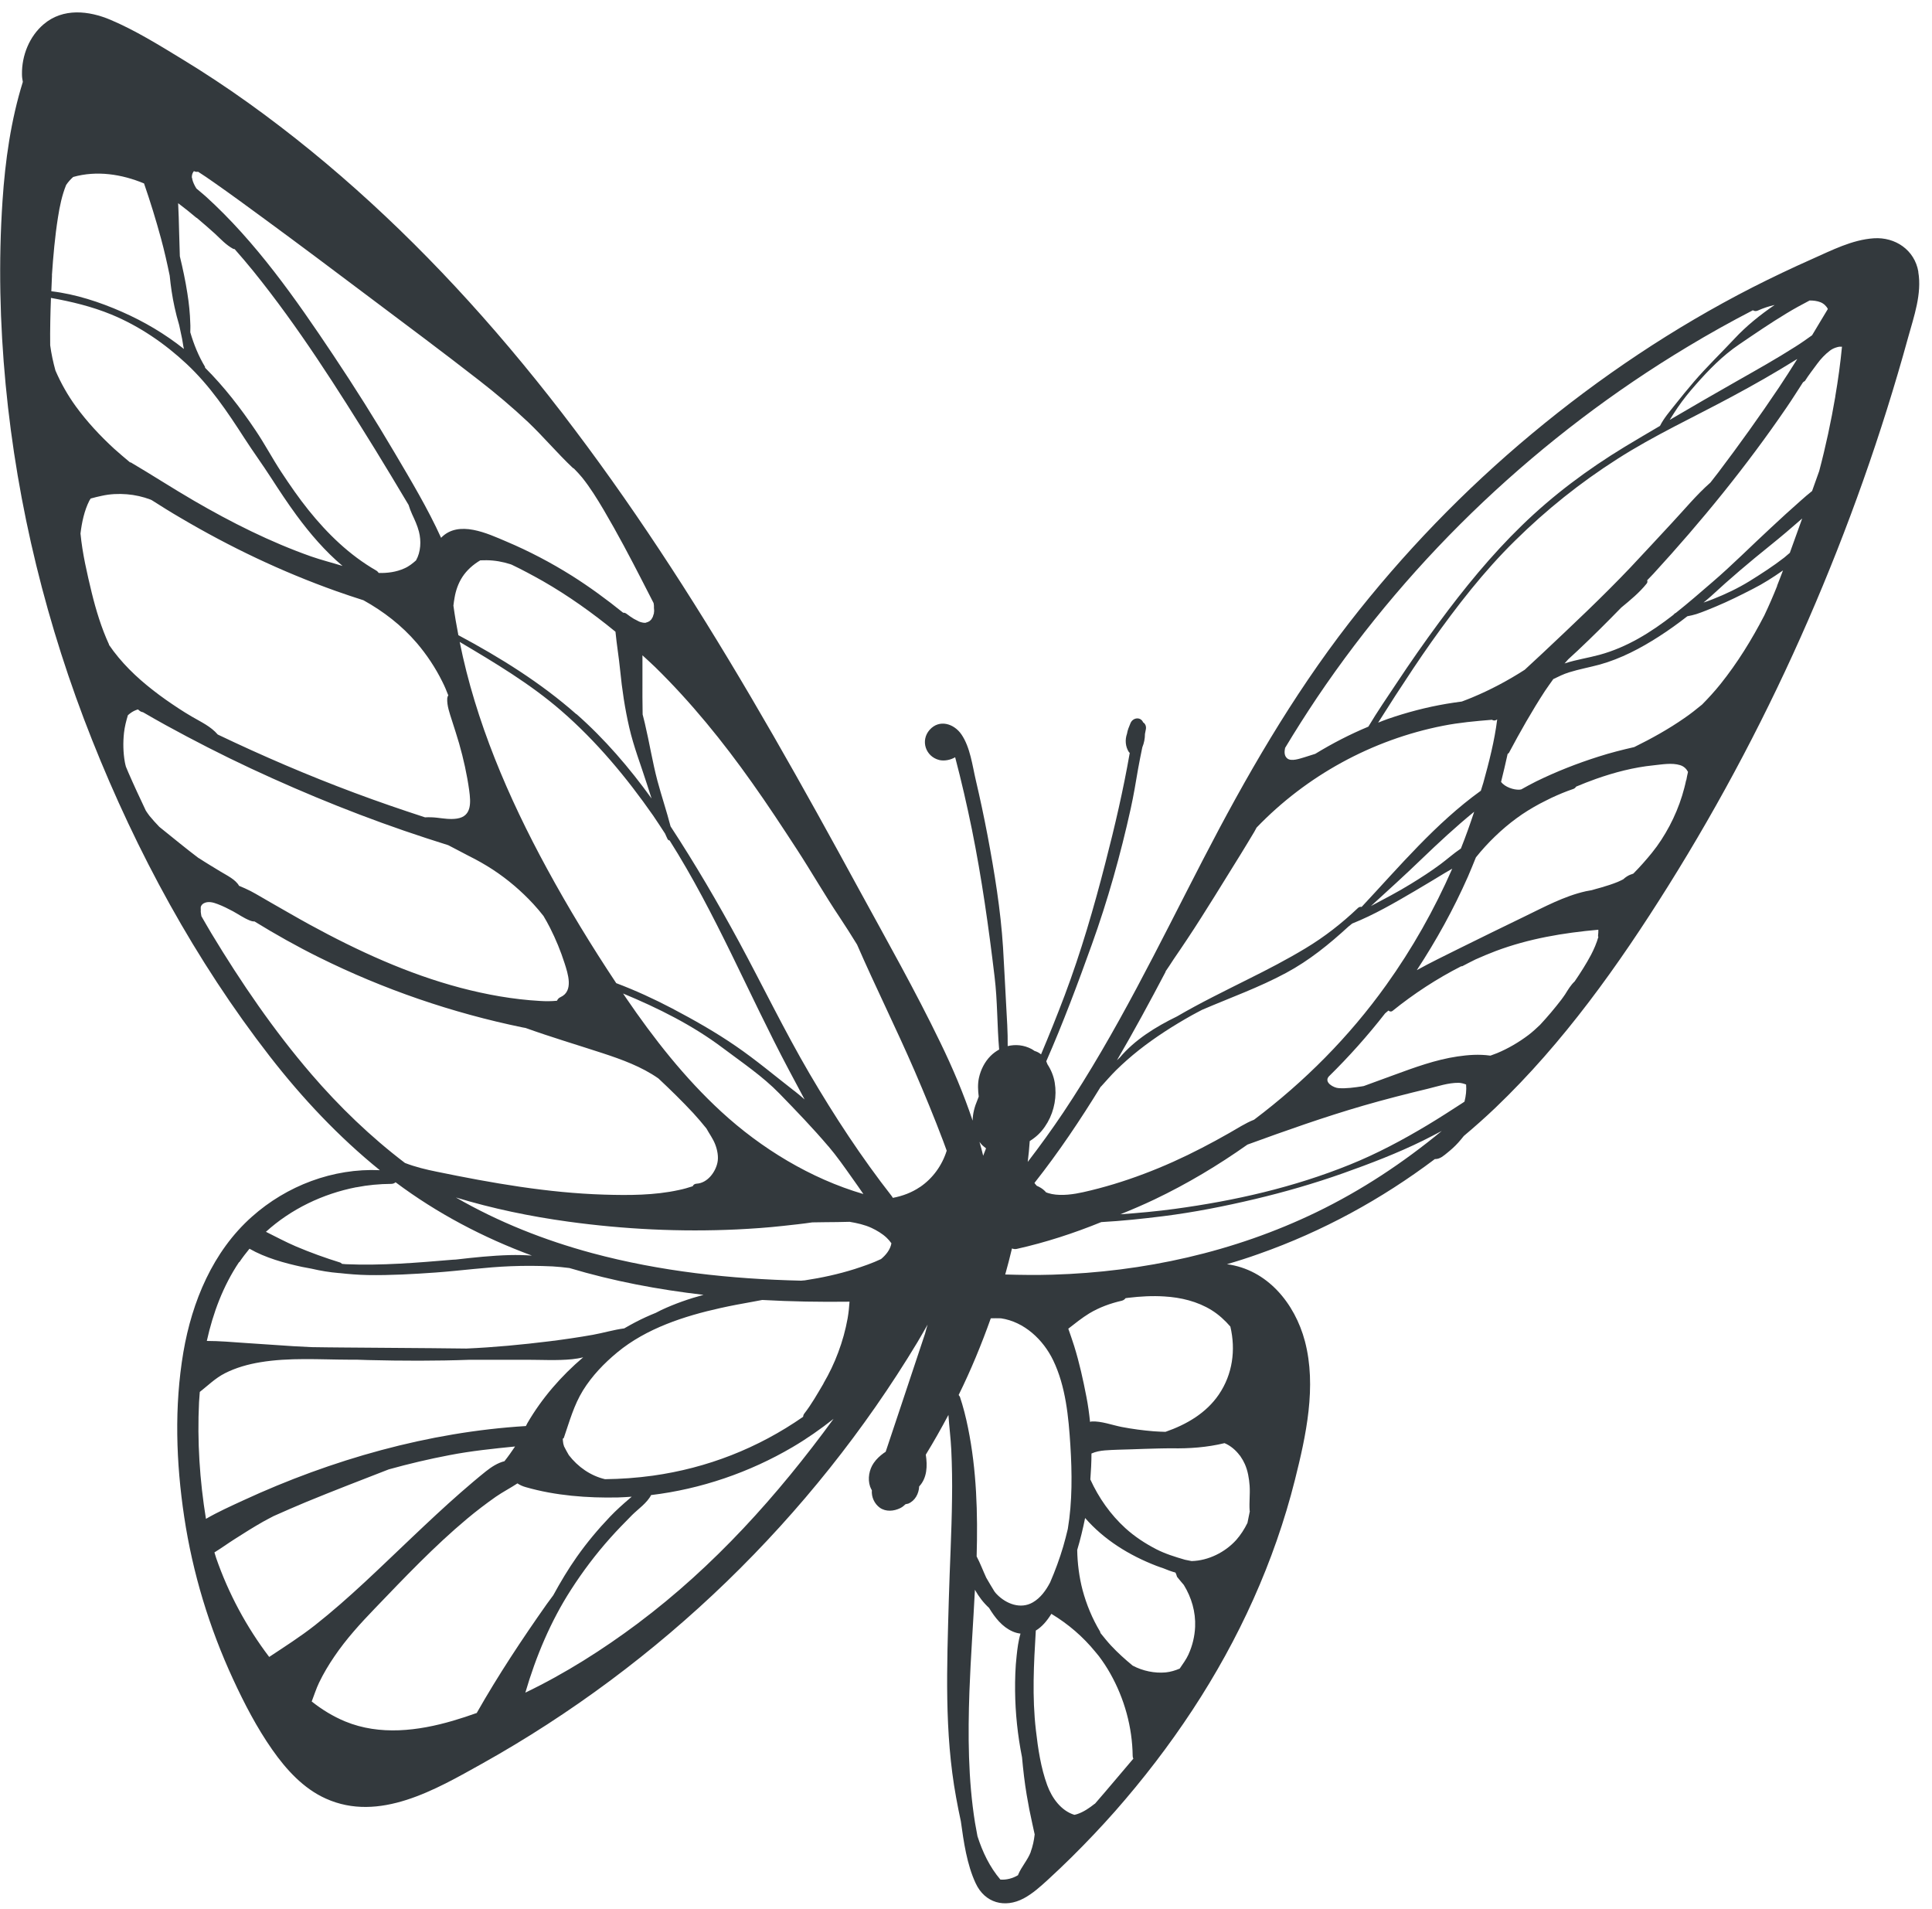 <?xml version="1.0" encoding="UTF-8"?> <svg xmlns="http://www.w3.org/2000/svg" width="83" height="82" viewBox="0 0 83 82" fill="none"> <path d="M82.414 11.674C82.255 10.739 81.423 10.175 80.5 10.236C79.566 10.298 78.688 10.755 77.848 11.127C76.983 11.511 76.126 11.919 75.281 12.348C71.902 14.076 68.731 16.2 65.813 18.63C62.912 21.044 60.272 23.776 57.958 26.758C55.501 29.927 53.514 33.382 51.673 36.944C49.776 40.612 47.976 44.353 45.678 47.792C45.193 48.515 44.683 49.221 44.152 49.912C44.189 49.614 44.218 49.315 44.238 49.017C44.311 48.972 44.377 48.923 44.43 48.883C44.666 48.707 44.858 48.47 45.005 48.213C45.299 47.698 45.409 47.085 45.311 46.501C45.266 46.228 45.156 45.958 45.001 45.721C44.985 45.676 44.968 45.631 44.948 45.59C45.67 43.944 46.299 42.266 46.907 40.571C47.592 38.667 48.139 36.715 48.576 34.738C48.702 34.171 48.796 33.595 48.894 33.023C48.947 32.717 49.013 32.41 49.074 32.104C49.151 31.916 49.188 31.724 49.188 31.528C49.2 31.459 49.217 31.385 49.229 31.316C49.249 31.189 49.196 31.083 49.11 31.03C49 30.777 48.67 30.822 48.568 31.062C48.502 31.222 48.441 31.361 48.417 31.516C48.327 31.773 48.343 32.067 48.498 32.308L48.535 32.341C48.258 33.93 47.894 35.498 47.49 37.058C46.996 38.982 46.441 40.894 45.74 42.756C45.417 43.61 45.078 44.455 44.724 45.292C44.642 45.223 44.548 45.174 44.446 45.145C44.401 45.117 44.36 45.084 44.311 45.059C43.981 44.888 43.626 44.855 43.291 44.937C43.299 44.328 43.254 43.712 43.222 43.107C43.177 42.303 43.14 41.502 43.091 40.697C42.989 39.088 42.724 37.475 42.426 35.89C42.275 35.098 42.108 34.309 41.924 33.525C41.773 32.884 41.683 32.104 41.304 31.549C40.985 31.083 40.353 30.883 39.937 31.352C39.533 31.81 39.765 32.5 40.349 32.647C40.565 32.7 40.834 32.647 41.034 32.529C41.304 33.554 41.54 34.583 41.753 35.625C42.177 37.72 42.475 39.84 42.728 41.959C42.855 42.997 42.834 44.047 42.924 45.084C42.793 45.157 42.667 45.247 42.557 45.358C42.3 45.615 42.132 45.954 42.055 46.305C41.998 46.571 42.014 46.84 42.047 47.106C42.026 47.155 42.01 47.208 41.989 47.257C41.867 47.543 41.789 47.841 41.785 48.139C41.402 46.995 40.928 45.876 40.398 44.786C39.325 42.564 38.104 40.407 36.921 38.239C34.505 33.799 32.036 29.384 29.31 25.124C26.719 21.08 23.895 17.172 20.708 13.577C17.692 10.175 14.35 7.055 10.652 4.408C9.726 3.746 8.775 3.117 7.8 2.525C6.821 1.929 5.813 1.304 4.756 0.855C3.813 0.454 2.707 0.336 1.879 1.039C1.262 1.561 0.932 2.386 0.944 3.191C0.944 3.301 0.96 3.412 0.981 3.518C0.467 5.168 0.222 6.908 0.108 8.627C-0.068 11.253 -0.007 13.896 0.242 16.514C0.74 21.75 2.013 26.901 3.956 31.785C5.874 36.613 8.4 41.269 11.591 45.378C12.987 47.175 14.55 48.837 16.317 50.267C14.309 50.177 12.322 50.929 10.82 52.268C9.143 53.759 8.249 55.912 7.877 58.089C7.482 60.421 7.563 62.831 7.914 65.163C8.277 67.576 8.992 69.925 10.016 72.139C10.497 73.18 11.036 74.218 11.697 75.161C12.293 76.011 13.032 76.828 13.995 77.26C16.292 78.298 18.716 76.872 20.7 75.766C24.523 73.633 28.07 70.987 31.216 67.944C34.374 64.889 37.145 61.421 39.414 57.656C39.565 57.407 39.704 57.153 39.851 56.9C39.814 57.031 39.773 57.157 39.741 57.288C39.406 58.297 39.067 59.306 38.733 60.315L38.072 62.295L38.047 62.365L37.966 62.418C37.798 62.541 37.656 62.671 37.537 62.843C37.341 63.124 37.268 63.521 37.378 63.852C37.398 63.909 37.427 63.966 37.456 64.019C37.431 64.305 37.566 64.599 37.798 64.766C38.059 64.95 38.402 64.918 38.676 64.783C38.761 64.742 38.835 64.681 38.904 64.615L39.019 64.591C39.312 64.468 39.475 64.162 39.488 63.852C39.831 63.488 39.847 62.969 39.773 62.487C40.116 61.928 40.439 61.356 40.745 60.78C40.777 61.274 40.843 61.773 40.867 62.267C40.9 62.969 40.912 63.676 40.9 64.378C40.883 65.828 40.802 67.282 40.761 68.732C40.683 71.567 40.561 74.41 41.075 77.211C41.136 77.542 41.202 77.889 41.279 78.237C41.402 79.123 41.536 80.087 41.916 80.9C42.312 81.749 43.169 81.978 43.977 81.549C44.368 81.341 44.703 81.034 45.03 80.736C45.368 80.426 45.703 80.107 46.029 79.785C46.674 79.147 47.298 78.49 47.898 77.812C49.106 76.439 50.224 74.986 51.228 73.458C53.224 70.423 54.746 67.094 55.632 63.566C56.109 61.666 56.57 59.555 56.06 57.615C55.627 55.977 54.432 54.531 52.71 54.306C53.171 54.172 53.632 54.025 54.089 53.861C56.815 52.901 59.349 51.517 61.643 49.789H61.663C61.867 49.789 62.026 49.642 62.177 49.52C62.345 49.385 62.504 49.242 62.647 49.083C62.728 48.993 62.81 48.895 62.887 48.797C63.353 48.405 63.806 48.004 64.246 47.584C67.168 44.79 69.531 41.469 71.669 38.055C73.955 34.404 75.962 30.585 77.684 26.631C79.398 22.694 80.835 18.638 81.974 14.496C82.222 13.598 82.573 12.622 82.41 11.678L82.414 11.674ZM8.241 7.639C8.241 7.529 8.253 7.459 8.318 7.365L8.335 7.353C8.396 7.381 8.453 7.39 8.51 7.377C8.734 7.52 8.955 7.671 9.171 7.823C9.914 8.341 10.644 8.88 11.375 9.415C12.868 10.51 14.354 11.625 15.835 12.74C17.423 13.933 19.014 15.117 20.581 16.338C21.312 16.906 22.014 17.498 22.687 18.131C23.352 18.765 23.94 19.467 24.605 20.096L24.662 20.133C24.78 20.255 24.899 20.378 25.009 20.513C25.356 20.946 25.65 21.423 25.931 21.897C26.527 22.91 27.078 23.952 27.613 24.997C27.768 25.299 27.923 25.602 28.078 25.904L28.086 25.949L28.094 26.022V26.112C28.098 26.165 28.11 26.255 28.094 26.312V26.341L28.07 26.419L28.049 26.484V26.492L27.988 26.598L27.963 26.627L27.915 26.672L27.898 26.684L27.853 26.709L27.825 26.721L27.751 26.745L27.739 26.753H27.629C27.694 26.753 27.604 26.741 27.592 26.741L27.502 26.717L27.449 26.696L27.388 26.664C27.335 26.639 27.282 26.611 27.229 26.582C27.123 26.517 27.025 26.451 26.927 26.374C26.882 26.337 26.829 26.317 26.772 26.321C26.062 25.749 25.327 25.21 24.556 24.724C23.662 24.164 22.728 23.674 21.761 23.265C20.944 22.918 19.7 22.322 18.949 23.102C18.378 21.844 17.655 20.639 16.957 19.455C16.117 18.029 15.235 16.628 14.313 15.248C12.697 12.83 10.999 10.396 8.832 8.431C8.706 8.317 8.567 8.211 8.437 8.096C8.363 7.978 8.286 7.827 8.257 7.684V7.647L8.241 7.639ZM34.117 46.857C33.285 46.211 32.481 45.533 31.612 44.937C30.747 44.341 29.808 43.81 28.878 43.32C28.098 42.911 27.298 42.544 26.474 42.233C25.413 40.636 24.409 38.99 23.495 37.307C21.834 34.256 20.434 30.993 19.749 27.575C21.263 28.473 22.773 29.372 24.107 30.527C25.625 31.843 26.915 33.395 28.061 35.036C28.237 35.29 28.4 35.551 28.572 35.809C28.608 35.886 28.637 35.964 28.678 36.041C28.698 36.082 28.731 36.099 28.767 36.103C30.747 39.227 32.154 42.691 33.885 45.95C34.113 46.379 34.338 46.803 34.566 47.228C34.419 47.102 34.276 46.975 34.121 46.857H34.117ZM35.587 49.238C35.954 49.671 36.276 50.132 36.603 50.594C36.766 50.827 36.933 51.055 37.092 51.292C34.819 50.627 32.701 49.332 30.987 47.755C29.416 46.309 28.086 44.614 26.886 42.854C26.845 42.797 26.809 42.736 26.768 42.678C28.274 43.303 29.751 44.038 31.049 45.015C31.877 45.639 32.758 46.228 33.485 46.975C34.203 47.714 34.921 48.458 35.587 49.242V49.238ZM24.76 30.679C23.234 29.331 21.487 28.244 19.692 27.285C19.61 26.864 19.537 26.439 19.479 26.014C19.492 25.904 19.508 25.79 19.528 25.679C19.581 25.361 19.688 25.058 19.863 24.785C20.055 24.491 20.328 24.25 20.634 24.07C20.732 24.07 20.826 24.066 20.908 24.066C21.259 24.07 21.597 24.131 21.932 24.238L21.985 24.258C22.438 24.474 22.883 24.715 23.319 24.96C24.425 25.594 25.458 26.333 26.441 27.137C26.494 27.689 26.588 28.24 26.641 28.783C26.723 29.617 26.845 30.433 27.033 31.25C27.225 32.084 27.531 32.86 27.788 33.668C27.857 33.881 27.923 34.093 27.992 34.301C27.041 32.982 25.98 31.745 24.76 30.67V30.679ZM8.453 9.358C8.714 9.583 8.979 9.804 9.232 10.036C9.477 10.265 9.718 10.53 10.02 10.69L10.081 10.702C10.355 11.012 10.624 11.327 10.885 11.65C12.823 14.047 14.492 16.686 16.113 19.304C16.586 20.072 17.047 20.843 17.508 21.615L17.553 21.689C17.594 21.824 17.647 21.963 17.704 22.089C17.818 22.334 17.929 22.571 17.998 22.837C18.1 23.237 18.08 23.707 17.872 24.074C17.721 24.205 17.57 24.331 17.369 24.417C17.023 24.573 16.647 24.622 16.272 24.613C16.243 24.573 16.206 24.532 16.154 24.503C15.015 23.846 14.072 22.931 13.252 21.91C12.832 21.387 12.452 20.835 12.081 20.272C11.697 19.688 11.371 19.067 10.979 18.487C10.342 17.535 9.624 16.608 8.808 15.795V15.758C8.526 15.289 8.326 14.79 8.175 14.276C8.175 14.149 8.184 14.023 8.175 13.9C8.163 13.463 8.118 13.026 8.049 12.597C7.967 12.062 7.853 11.535 7.726 11.008C7.714 10.645 7.702 10.281 7.694 9.926C7.686 9.526 7.673 9.126 7.653 8.729C7.922 8.929 8.184 9.142 8.441 9.358H8.453ZM2.23 11.829C2.287 10.996 2.36 10.159 2.491 9.334C2.564 8.868 2.662 8.386 2.842 7.945C2.927 7.819 3.029 7.704 3.144 7.602C4.156 7.316 5.225 7.48 6.188 7.88C6.457 8.66 6.702 9.452 6.918 10.249C7.061 10.776 7.18 11.306 7.29 11.838C7.335 12.291 7.4 12.744 7.498 13.189C7.555 13.451 7.62 13.708 7.698 13.965C7.739 14.166 7.784 14.362 7.824 14.558C7.853 14.697 7.865 14.848 7.902 14.991C7.086 14.341 6.192 13.814 5.237 13.394C4.29 12.977 3.25 12.634 2.205 12.511C2.217 12.283 2.221 12.058 2.234 11.829H2.23ZM2.381 15.914C2.283 15.558 2.205 15.199 2.156 14.831C2.148 14.153 2.164 13.475 2.189 12.797C3.074 12.957 3.944 13.165 4.788 13.512C5.984 14.006 7.078 14.754 8.02 15.636C9.02 16.571 9.767 17.686 10.502 18.826C10.873 19.402 11.277 19.953 11.648 20.529C11.999 21.072 12.354 21.611 12.738 22.134C13.321 22.927 13.966 23.678 14.717 24.311C14.268 24.172 13.811 24.058 13.366 23.903C11.616 23.286 9.926 22.436 8.326 21.505C7.412 20.974 6.527 20.398 5.617 19.863H5.588C5.356 19.667 5.127 19.479 4.903 19.275C4.303 18.724 3.74 18.119 3.258 17.458C2.911 16.98 2.617 16.461 2.381 15.914ZM4.686 27.689C4.356 26.974 4.123 26.206 3.939 25.455C3.744 24.642 3.54 23.78 3.458 22.918C3.515 22.44 3.621 21.938 3.837 21.509L3.895 21.415C4.058 21.37 4.221 21.329 4.38 21.297C4.731 21.219 5.094 21.203 5.453 21.232C5.796 21.26 6.143 21.338 6.466 21.46L6.519 21.485C6.923 21.742 7.331 21.999 7.747 22.24C9.877 23.498 12.105 24.56 14.435 25.389C14.827 25.528 15.219 25.659 15.615 25.785C16.476 26.263 17.255 26.864 17.904 27.619C18.333 28.122 18.704 28.681 18.998 29.273C19.096 29.465 19.181 29.666 19.259 29.87C19.235 29.902 19.218 29.948 19.214 29.997C19.194 30.311 19.324 30.658 19.418 30.956C19.52 31.283 19.63 31.606 19.724 31.936C19.912 32.594 20.063 33.272 20.157 33.95C20.226 34.465 20.275 35.065 19.634 35.163C19.345 35.208 19.059 35.159 18.773 35.126C18.598 35.106 18.427 35.102 18.259 35.11C17.243 34.779 16.231 34.432 15.227 34.056C13.236 33.313 11.277 32.472 9.355 31.553C9.053 31.201 8.637 31.014 8.245 30.785C7.857 30.56 7.486 30.311 7.118 30.054C6.376 29.527 5.674 28.943 5.09 28.24C4.943 28.065 4.805 27.881 4.678 27.693L4.686 27.689ZM8.534 36.862C7.959 36.429 7.408 35.968 6.845 35.519C6.698 35.367 6.555 35.208 6.421 35.045C6.363 34.975 6.319 34.898 6.266 34.824C6.008 34.281 5.755 33.738 5.515 33.186C5.478 33.105 5.445 33.019 5.409 32.933C5.396 32.868 5.372 32.806 5.364 32.741C5.29 32.325 5.282 31.9 5.327 31.479C5.356 31.218 5.421 30.968 5.494 30.724C5.543 30.683 5.592 30.638 5.645 30.605C5.743 30.54 5.833 30.503 5.927 30.474L5.996 30.532C6.049 30.572 6.098 30.589 6.147 30.597C6.47 30.785 6.792 30.968 7.118 31.148C8.318 31.806 9.538 32.431 10.779 33.011C13.227 34.154 15.745 35.167 18.316 36.005C18.631 36.107 18.945 36.209 19.259 36.307C19.553 36.454 19.847 36.621 20.14 36.768C20.495 36.944 20.842 37.14 21.173 37.356C21.809 37.773 22.397 38.275 22.915 38.835C23.066 38.998 23.209 39.17 23.348 39.346C23.446 39.513 23.544 39.684 23.63 39.856C23.878 40.346 24.087 40.853 24.254 41.375C24.397 41.821 24.65 42.572 24.087 42.83C24.001 42.866 23.956 42.928 23.927 42.989C23.683 43.013 23.43 43.013 23.193 42.997C22.042 42.932 20.904 42.727 19.785 42.433C17.517 41.833 15.366 40.844 13.309 39.721C12.734 39.407 12.166 39.072 11.595 38.749C11.318 38.594 11.044 38.422 10.763 38.275C10.604 38.194 10.436 38.12 10.269 38.051C10.126 37.781 9.718 37.589 9.485 37.446C9.171 37.254 8.853 37.066 8.543 36.862H8.539H8.534ZM13.37 46.134C11.758 44.259 10.359 42.209 9.081 40.093C8.934 39.848 8.796 39.603 8.653 39.358L8.637 39.264L8.624 39.166C8.628 39.133 8.628 39.096 8.624 39.056V38.966C8.641 38.892 8.69 38.839 8.755 38.802C8.939 38.704 9.155 38.761 9.347 38.835C9.575 38.921 9.795 39.031 10.008 39.145C10.24 39.272 10.465 39.431 10.714 39.533C10.783 39.562 10.861 39.587 10.934 39.582C11.832 40.134 12.754 40.653 13.701 41.122C16.476 42.499 19.422 43.511 22.458 44.136L22.577 44.157C23.666 44.549 24.785 44.88 25.882 45.239C26.719 45.513 27.568 45.823 28.286 46.326C28.8 46.808 29.306 47.302 29.784 47.816C29.979 48.029 30.167 48.249 30.347 48.474C30.473 48.703 30.632 48.915 30.726 49.16C30.82 49.401 30.873 49.695 30.824 49.932C30.738 50.357 30.387 50.822 29.926 50.847C29.841 50.851 29.784 50.896 29.759 50.957C29.559 51.023 29.359 51.08 29.155 51.121C28.114 51.349 27.013 51.349 25.952 51.317C23.536 51.243 21.124 50.818 18.761 50.332C18.312 50.242 17.839 50.128 17.398 49.957C15.921 48.833 14.578 47.539 13.366 46.13L13.37 46.134ZM15.309 51.002C15.803 50.904 16.304 50.859 16.806 50.855C16.888 50.855 16.949 50.827 16.994 50.786C18.777 52.121 20.761 53.163 22.85 53.935C22.532 53.914 22.218 53.906 21.899 53.914C21.124 53.935 20.353 54.017 19.585 54.106C19.537 54.106 19.488 54.11 19.439 54.114C17.933 54.241 16.386 54.372 14.864 54.306C14.819 54.302 14.77 54.298 14.725 54.294H14.701L14.623 54.237C13.978 54.037 13.342 53.808 12.717 53.543C12.277 53.355 11.852 53.126 11.424 52.914C12.505 51.934 13.868 51.28 15.313 50.998L15.309 51.002ZM10.281 54.221C10.416 54.021 10.563 53.829 10.718 53.641C11.399 54.033 12.232 54.261 12.975 54.421C13.109 54.449 13.248 54.474 13.383 54.498C13.77 54.588 14.162 54.654 14.558 54.686H14.578C14.982 54.731 15.386 54.764 15.798 54.772C16.778 54.788 17.753 54.731 18.729 54.662C19.802 54.584 20.871 54.433 21.948 54.392C22.544 54.368 23.144 54.372 23.74 54.4C23.985 54.413 24.221 54.441 24.462 54.47C26.343 55.033 28.274 55.397 30.224 55.622C29.604 55.789 28.992 56.002 28.408 56.275C28.331 56.312 28.253 56.353 28.176 56.394C28.029 56.455 27.886 56.512 27.739 56.581C27.425 56.724 27.119 56.888 26.817 57.063C26.368 57.121 25.915 57.259 25.478 57.337C24.862 57.447 24.242 57.537 23.621 57.615C22.434 57.762 21.234 57.876 20.038 57.929C19.541 57.925 19.043 57.917 18.545 57.913C17.28 57.901 16.019 57.892 14.754 57.884C14.297 57.884 13.831 57.872 13.37 57.868C13.109 57.856 12.848 57.843 12.587 57.827C11.897 57.782 11.207 57.737 10.514 57.688C9.971 57.651 9.428 57.602 8.885 57.602C9.151 56.402 9.583 55.242 10.273 54.212L10.281 54.221ZM8.849 65.252C8.579 63.594 8.469 61.907 8.551 60.233C8.559 60.086 8.571 59.939 8.583 59.792C8.938 59.514 9.245 59.204 9.661 58.991C10.134 58.75 10.661 58.603 11.183 58.517C12.428 58.309 13.729 58.403 14.982 58.407C15.092 58.407 15.203 58.407 15.313 58.407C15.48 58.411 15.643 58.419 15.811 58.423C17.267 58.46 18.733 58.464 20.194 58.411C21.002 58.411 21.809 58.411 22.617 58.411C23.266 58.411 23.932 58.452 24.58 58.387C24.731 58.37 24.895 58.346 25.054 58.305C24.107 59.11 23.283 60.057 22.658 61.131C22.634 61.172 22.613 61.217 22.593 61.258C18.414 61.511 14.239 62.7 10.448 64.452C9.91 64.701 9.363 64.946 8.849 65.244H8.845L8.849 65.252ZM11.567 71.179C10.591 69.896 9.812 68.446 9.285 66.923C9.257 66.845 9.24 66.764 9.212 66.686C9.506 66.506 9.791 66.298 10.081 66.114C10.481 65.857 10.885 65.604 11.301 65.367C11.452 65.281 11.603 65.208 11.754 65.126C12.215 64.922 12.677 64.717 13.142 64.525C14.321 64.039 15.513 63.582 16.7 63.12C17.561 62.88 18.431 62.675 19.308 62.508C20.238 62.328 21.185 62.23 22.128 62.136C21.981 62.353 21.834 62.565 21.671 62.769C21.381 62.839 21.108 63.018 20.871 63.206C20.504 63.5 20.145 63.807 19.794 64.113C19.084 64.734 18.394 65.383 17.708 66.033C16.345 67.323 15.003 68.655 13.53 69.815C12.901 70.309 12.232 70.734 11.567 71.175V71.179ZM20.491 73.58C20.153 73.703 19.81 73.813 19.467 73.915C17.965 74.356 16.317 74.561 14.831 73.948C14.309 73.732 13.831 73.438 13.391 73.09C13.497 72.821 13.582 72.539 13.709 72.278C13.897 71.885 14.121 71.514 14.366 71.154C14.872 70.407 15.48 69.741 16.105 69.092C17.378 67.768 18.655 66.421 20.067 65.24C20.463 64.909 20.875 64.595 21.299 64.297C21.593 64.093 21.928 63.921 22.23 63.721C22.332 63.79 22.454 63.847 22.593 63.884C23.854 64.248 25.246 64.354 26.552 64.325C26.747 64.321 26.943 64.305 27.139 64.293L27.029 64.387C26.743 64.632 26.466 64.881 26.205 65.154C25.69 65.694 25.209 66.269 24.78 66.878C24.409 67.405 24.078 67.96 23.768 68.528C23.678 68.655 23.581 68.777 23.491 68.904C22.426 70.415 21.401 71.963 20.487 73.572L20.491 73.58ZM27.4 69.737C25.898 70.86 24.278 71.889 22.569 72.71C23.021 71.162 23.658 69.643 24.527 68.295C25.033 67.507 25.596 66.76 26.221 66.061C26.519 65.726 26.837 65.404 27.151 65.085C27.404 64.832 27.8 64.562 27.972 64.223C30.11 63.966 32.199 63.251 34.052 62.161C34.664 61.801 35.248 61.393 35.811 60.948C33.407 64.24 30.677 67.282 27.404 69.733L27.4 69.737ZM36.496 55.92C36.48 56.157 36.456 56.394 36.415 56.63C36.325 57.129 36.19 57.619 36.011 58.093C35.84 58.554 35.627 58.999 35.378 59.424V59.432C35.117 59.873 34.864 60.323 34.55 60.727C34.517 60.772 34.505 60.817 34.501 60.862C32.563 62.21 30.383 63.063 28.045 63.39C27.363 63.484 26.678 63.533 25.992 63.541C25.368 63.394 24.825 63.01 24.438 62.508C24.364 62.385 24.299 62.259 24.233 62.132L24.201 62.022C24.185 61.952 24.185 61.879 24.176 61.805C24.201 61.793 24.221 61.777 24.23 61.744C24.47 61.046 24.654 60.364 25.046 59.726C25.433 59.102 25.956 58.558 26.519 58.093C27.764 57.063 29.4 56.532 30.951 56.189C31.408 56.087 31.869 56.002 32.33 55.92C32.469 55.895 32.608 55.867 32.746 55.842C33.995 55.912 35.244 55.932 36.492 55.916L36.496 55.92ZM37.847 54.086C37.48 54.261 37.092 54.392 36.713 54.515C36.015 54.735 35.297 54.891 34.566 55.001C34.517 55.001 34.472 55.009 34.423 55.013C31.391 54.944 28.367 54.617 25.437 53.829C23.393 53.277 21.418 52.497 19.585 51.439C21.157 51.917 22.773 52.252 24.409 52.477C26.808 52.807 29.241 52.926 31.661 52.812C32.322 52.779 32.987 52.734 33.644 52.66C34.056 52.615 34.481 52.571 34.897 52.509C35.076 52.509 35.26 52.501 35.44 52.501C35.795 52.501 36.15 52.493 36.501 52.485C36.815 52.538 37.149 52.611 37.439 52.746C37.672 52.856 37.9 52.991 38.088 53.167C38.166 53.24 38.235 53.322 38.296 53.408C38.247 53.682 38.059 53.914 37.839 54.094L37.847 54.086ZM39.516 50.994C39.173 51.227 38.774 51.378 38.357 51.456L38.317 51.39C37.011 49.72 35.852 47.951 34.779 46.121C33.697 44.271 32.763 42.335 31.746 40.452C30.832 38.766 29.861 37.107 28.808 35.498C28.637 34.84 28.421 34.199 28.245 33.546C28.029 32.729 27.898 31.892 27.702 31.067C27.674 30.94 27.637 30.813 27.608 30.691C27.6 30.184 27.596 29.678 27.6 29.171C27.6 28.832 27.6 28.493 27.6 28.15C27.78 28.318 27.968 28.481 28.147 28.657C29.694 30.172 31.061 31.859 32.309 33.623C32.975 34.559 33.607 35.523 34.232 36.482C34.86 37.446 35.431 38.447 36.072 39.403C36.329 39.787 36.574 40.179 36.819 40.575C37.615 42.401 38.504 44.181 39.296 46.011C39.724 47.004 40.137 48.004 40.52 49.017C40.573 49.152 40.618 49.291 40.671 49.43C40.471 50.063 40.075 50.618 39.52 50.994H39.516ZM77.738 12.908C77.901 12.908 78.064 12.924 78.215 12.985C78.354 13.042 78.476 13.161 78.525 13.275C78.297 13.647 78.076 14.027 77.848 14.402C77.607 14.574 77.366 14.746 77.117 14.901C76.322 15.407 75.501 15.869 74.681 16.334C73.694 16.894 72.71 17.462 71.731 18.038C71.841 17.866 71.947 17.69 72.065 17.519C72.302 17.172 72.563 16.849 72.841 16.535C73.4 15.897 74.004 15.277 74.71 14.799C75.383 14.341 76.056 13.88 76.754 13.459C77.076 13.263 77.407 13.083 77.742 12.908H77.738ZM77.211 15.424C76.954 15.832 76.697 16.24 76.428 16.641C75.595 17.882 74.726 19.095 73.824 20.288C73.71 20.435 73.596 20.582 73.481 20.729C72.881 21.256 72.363 21.889 71.82 22.469C71.229 23.102 70.641 23.747 70.045 24.376C68.833 25.651 67.556 26.848 66.278 28.052C66.022 28.293 65.764 28.53 65.503 28.771C64.785 29.233 64.026 29.637 63.238 29.964C63.096 30.025 62.949 30.078 62.802 30.135C62.581 30.164 62.357 30.197 62.141 30.233C61.279 30.38 60.435 30.601 59.61 30.887C59.472 30.936 59.341 30.989 59.206 31.042C59.459 30.654 59.7 30.262 59.949 29.878C60.455 29.102 60.965 28.326 61.5 27.57C62.59 26.035 63.744 24.544 65.087 23.225C66.438 21.893 67.882 20.737 69.482 19.716C71.057 18.707 72.767 17.919 74.412 17.033C75.342 16.535 76.26 16.012 77.158 15.452L77.207 15.424H77.211ZM55.203 32.137C55.644 31.401 56.105 30.679 56.583 29.964C58.643 26.909 61.043 24.09 63.716 21.562C66.393 19.034 69.335 16.796 72.49 14.901C73.412 14.345 74.35 13.822 75.305 13.328C75.362 13.365 75.436 13.377 75.518 13.341C75.754 13.234 75.995 13.157 76.24 13.1C75.62 13.524 75.028 13.998 74.514 14.55C73.934 15.17 73.322 15.758 72.767 16.404C72.49 16.727 72.224 17.057 71.959 17.388C71.727 17.682 71.482 17.96 71.314 18.295C70.808 18.593 70.298 18.891 69.792 19.198C68.201 20.166 66.715 21.272 65.381 22.571C64.071 23.841 62.895 25.283 61.814 26.749C61.186 27.599 60.582 28.465 59.998 29.347C59.59 29.96 59.166 30.576 58.786 31.214C57.994 31.544 57.235 31.936 56.505 32.382C56.346 32.435 56.187 32.484 56.028 32.533C55.84 32.586 55.481 32.721 55.305 32.582C55.175 32.476 55.17 32.312 55.207 32.145L55.203 32.137ZM50.069 41.735C50.192 41.563 50.302 41.384 50.416 41.212C50.616 40.918 50.816 40.628 51.012 40.33C51.416 39.725 51.8 39.109 52.187 38.492C52.563 37.892 52.93 37.287 53.306 36.687C53.501 36.372 53.693 36.05 53.885 35.731C53.922 35.67 53.95 35.608 53.983 35.551C56.13 33.317 58.945 31.777 61.99 31.177C62.691 31.038 63.389 30.977 64.095 30.919C64.152 30.956 64.226 30.965 64.295 30.919L64.312 30.907H64.32C64.206 31.826 63.969 32.741 63.724 33.627C63.691 33.742 63.651 33.852 63.618 33.967C61.675 35.367 60.125 37.218 58.496 38.958C58.443 38.949 58.386 38.958 58.341 39.002C57.639 39.668 56.909 40.24 56.081 40.738C55.289 41.216 54.469 41.641 53.64 42.053C52.608 42.572 51.563 43.079 50.563 43.663C49.649 44.108 48.751 44.663 48.106 45.431C48.066 45.468 48.025 45.505 47.984 45.546C48.715 44.296 49.404 43.021 50.078 41.739L50.069 41.735ZM63.332 34.869C63.157 35.4 62.969 35.931 62.761 36.45C62.455 36.654 62.165 36.915 61.883 37.124C61.471 37.43 61.039 37.708 60.606 37.973C60.051 38.316 59.472 38.614 58.896 38.921C59.623 38.255 60.357 37.593 61.067 36.907C61.798 36.205 62.545 35.51 63.332 34.869ZM47.298 46.677C47.515 46.44 47.723 46.195 47.951 45.97C48.258 45.668 48.584 45.382 48.923 45.113C49.633 44.553 50.4 44.063 51.192 43.618C51.343 43.532 51.494 43.459 51.645 43.377C52.853 42.858 54.093 42.417 55.252 41.792C56.248 41.257 57.105 40.559 57.929 39.803C57.986 39.758 58.039 39.713 58.092 39.672C59.031 39.297 59.9 38.79 60.773 38.279C61.214 38.022 61.651 37.753 62.087 37.491C62.185 37.434 62.288 37.377 62.389 37.316C61.618 39.076 60.667 40.759 59.549 42.319C57.966 44.533 56.04 46.469 53.877 48.098C53.501 48.245 53.154 48.478 52.804 48.674C52.416 48.895 52.028 49.107 51.632 49.311C50.82 49.732 49.988 50.108 49.131 50.43C48.286 50.749 47.421 51.014 46.539 51.211C46.144 51.3 45.629 51.378 45.189 51.292C45.136 51.276 45.083 51.264 45.03 51.251L44.94 51.219L44.883 51.157C44.781 51.055 44.662 50.99 44.54 50.937C44.507 50.896 44.466 50.859 44.442 50.814C45.483 49.495 46.413 48.106 47.29 46.677H47.298ZM42.128 49.115C42.173 49.172 42.226 49.221 42.283 49.266L42.361 49.328C42.32 49.434 42.279 49.54 42.238 49.646C42.189 49.446 42.136 49.246 42.079 49.05L42.128 49.115ZM41.218 59.98L41.185 59.922C41.712 58.852 42.165 57.754 42.565 56.63C42.712 56.626 42.855 56.626 43.001 56.63C44.001 56.778 44.817 57.545 45.246 58.436C45.785 59.555 45.907 60.87 45.984 62.091C46.058 63.272 46.07 64.505 45.874 65.677C45.813 65.935 45.748 66.188 45.674 66.441C45.519 66.964 45.331 67.474 45.115 67.973C44.936 68.316 44.703 68.642 44.368 68.834C43.842 69.137 43.226 68.896 42.83 68.491C42.789 68.451 42.752 68.406 42.72 68.361C42.602 68.165 42.483 67.973 42.369 67.772C42.23 67.47 42.112 67.152 41.957 66.858C42.01 65.007 41.957 63.157 41.589 61.344C41.495 60.878 41.381 60.425 41.23 59.975L41.218 59.98ZM44.283 79.552C44.148 79.907 43.883 80.185 43.74 80.532V80.548C43.516 80.687 43.234 80.761 42.977 80.74C42.512 80.193 42.21 79.552 41.993 78.878C41.957 78.686 41.92 78.49 41.887 78.298C41.589 76.435 41.581 74.54 41.647 72.657C41.7 71.212 41.81 69.753 41.883 68.291C42.047 68.585 42.251 68.851 42.491 69.071C42.744 69.488 43.054 69.884 43.499 70.08C43.618 70.133 43.732 70.162 43.842 70.174C43.748 70.484 43.707 70.828 43.675 71.13C43.618 71.628 43.605 72.135 43.609 72.637C43.618 73.593 43.72 74.548 43.907 75.488C43.956 76.031 44.017 76.566 44.107 77.101C44.177 77.522 44.258 77.938 44.352 78.351C44.381 78.486 44.413 78.641 44.45 78.8C44.422 79.058 44.368 79.311 44.279 79.552H44.283ZM47.033 77.481C46.801 77.665 46.552 77.836 46.282 77.926C46.242 77.938 46.201 77.951 46.156 77.959C45.585 77.783 45.193 77.24 44.989 76.684C44.715 75.937 44.593 75.112 44.503 74.324C44.336 72.89 44.413 71.473 44.499 70.043C44.76 69.888 44.981 69.627 45.168 69.325C45.899 69.766 46.527 70.309 47.054 70.954C47.107 71.016 47.156 71.081 47.209 71.142C47.384 71.375 47.547 71.62 47.694 71.881C48.306 72.964 48.645 74.189 48.661 75.435C48.661 75.48 48.674 75.512 48.69 75.545C48.139 76.19 47.596 76.844 47.037 77.485L47.033 77.481ZM51.061 71.064C50.959 71.285 50.816 71.477 50.681 71.677C50.49 71.759 50.286 71.82 50.078 71.841C49.604 71.885 49.094 71.779 48.661 71.55C48.339 71.285 48.025 71.003 47.735 70.693C47.572 70.517 47.425 70.333 47.278 70.15L47.258 70.084C46.927 69.533 46.674 68.924 46.507 68.299C46.364 67.756 46.286 67.152 46.278 66.58C46.413 66.131 46.523 65.669 46.617 65.208C47.433 66.147 48.515 66.813 49.678 67.262C49.772 67.299 49.869 67.331 49.967 67.364C50.143 67.438 50.318 67.503 50.498 67.552L50.531 67.626L50.567 67.736L50.612 67.789L50.624 67.805C50.698 67.899 50.779 67.989 50.857 68.083C51.188 68.622 51.371 69.243 51.343 69.884C51.326 70.284 51.228 70.697 51.061 71.06V71.064ZM53.265 62.52L53.297 62.569C53.367 62.671 53.428 62.777 53.477 62.888C53.608 63.178 53.661 63.504 53.685 63.823C53.709 64.178 53.661 64.534 53.685 64.885L53.693 64.918C53.661 65.085 53.628 65.252 53.591 65.42C53.461 65.685 53.301 65.935 53.106 66.155C52.632 66.678 51.914 67.041 51.192 67.058C51.098 67.041 51 67.021 50.906 67.001C50.486 66.878 50.069 66.751 49.678 66.551C49.196 66.302 48.747 66.008 48.347 65.645C47.707 65.061 47.201 64.342 46.842 63.553C46.87 63.182 46.89 62.81 46.89 62.438C47.07 62.357 47.27 62.32 47.466 62.304C47.833 62.275 48.205 62.271 48.572 62.259C48.968 62.242 49.359 62.234 49.755 62.222C49.943 62.214 50.135 62.218 50.327 62.214C51.09 62.23 51.865 62.173 52.604 61.993H52.608C52.869 62.103 53.093 62.295 53.265 62.528V62.52ZM52.857 56.986C53.093 57.986 52.955 59.032 52.363 59.902C51.82 60.703 50.967 61.197 50.069 61.507C49.898 61.503 49.731 61.495 49.563 61.483C49.106 61.446 48.645 61.385 48.196 61.299C47.788 61.221 47.311 61.037 46.895 61.062L46.829 61.078C46.792 60.719 46.743 60.359 46.674 60.008C46.531 59.269 46.372 58.542 46.148 57.823C46.07 57.57 45.98 57.325 45.895 57.076C46.188 56.847 46.478 56.614 46.797 56.418C47.233 56.157 47.698 55.989 48.192 55.875C48.266 55.858 48.319 55.814 48.355 55.765C48.396 55.761 48.437 55.756 48.482 55.748C48.996 55.687 49.51 55.658 50.02 55.691C50.73 55.732 51.441 55.903 52.049 56.279C52.359 56.471 52.628 56.72 52.865 56.994L52.857 56.986ZM56.546 52.076C53.012 53.784 49.127 54.641 45.213 54.756C44.536 54.776 43.858 54.768 43.185 54.748C43.291 54.376 43.385 54.004 43.475 53.629C43.536 53.653 43.601 53.665 43.679 53.649C44.923 53.371 46.136 52.975 47.311 52.497C48.2 52.448 49.086 52.354 49.967 52.244C51.306 52.076 52.616 51.815 53.926 51.505C55.199 51.202 56.456 50.839 57.692 50.402C58.855 49.989 60.031 49.54 61.141 48.993C61.41 48.858 61.675 48.723 61.941 48.58C60.288 49.944 58.496 51.133 56.546 52.076ZM62.916 47.322L62.838 47.375C62.34 47.698 61.834 48.025 61.324 48.331C60.255 48.972 59.153 49.56 57.998 50.026C55.575 51.006 53.057 51.578 50.473 51.929C49.694 52.036 48.914 52.105 48.131 52.162C48.629 51.962 49.123 51.75 49.604 51.521C51 50.855 52.33 50.059 53.591 49.168C55.236 48.568 56.884 47.984 58.57 47.494C59.488 47.228 60.419 46.991 61.349 46.767C61.769 46.665 62.222 46.51 62.659 46.514C62.753 46.514 62.871 46.542 62.985 46.587C63.006 46.828 62.977 47.081 62.916 47.318V47.322ZM68.67 40.236C68.592 40.514 68.474 40.783 68.352 41.016C68.144 41.408 67.903 41.784 67.65 42.156C67.478 42.319 67.368 42.507 67.238 42.715C67.189 42.793 67.131 42.862 67.078 42.94C66.789 43.316 66.483 43.679 66.16 44.026C66.001 44.177 65.842 44.324 65.671 44.455C65.254 44.77 64.797 45.039 64.316 45.239C64.222 45.276 64.128 45.313 64.034 45.345H64.014C63.544 45.28 63.079 45.313 62.614 45.382C61.671 45.521 60.765 45.856 59.872 46.183C59.443 46.338 59.019 46.497 58.59 46.652L58.517 46.665C58.19 46.714 57.839 46.767 57.505 46.742C57.297 46.73 56.868 46.497 57.084 46.244C57.95 45.394 58.758 44.488 59.504 43.532C59.549 43.487 59.606 43.45 59.651 43.409C59.692 43.454 59.766 43.471 59.827 43.422C60.745 42.682 61.733 42.037 62.777 41.506H62.818C63.01 41.404 63.202 41.306 63.393 41.212C63.679 41.086 63.965 40.963 64.258 40.853C65.683 40.318 67.164 40.072 68.666 39.938C68.666 40.019 68.666 40.101 68.654 40.187V40.236H68.67ZM72.437 33.517C72.392 33.738 72.331 33.958 72.265 34.179C72.126 34.628 71.943 35.065 71.722 35.482C71.506 35.886 71.257 36.278 70.968 36.633C70.719 36.94 70.449 37.246 70.168 37.528C70.07 37.557 69.972 37.597 69.89 37.651C69.837 37.687 69.784 37.724 69.739 37.769C69.662 37.806 69.584 37.851 69.502 37.883C69.27 37.977 69.029 38.055 68.788 38.124C68.645 38.165 68.511 38.198 68.38 38.239C68.299 38.251 68.217 38.267 68.135 38.284C67.201 38.492 66.34 38.962 65.487 39.374C64.556 39.823 63.626 40.281 62.7 40.738C62.083 41.045 61.467 41.343 60.867 41.674C61.704 40.399 62.443 39.06 63.059 37.667C63.181 37.389 63.291 37.111 63.406 36.83C63.904 36.205 64.52 35.612 65.144 35.155C65.458 34.922 65.793 34.718 66.14 34.53C66.311 34.44 66.487 34.355 66.658 34.269C66.96 34.13 67.266 33.999 67.584 33.893C67.646 33.873 67.682 33.836 67.711 33.791C67.993 33.672 68.274 33.562 68.56 33.46C69.36 33.178 70.184 32.962 71.033 32.876C71.396 32.839 71.824 32.758 72.18 32.868C72.347 32.921 72.449 33.027 72.518 33.158C72.486 33.276 72.469 33.399 72.445 33.513L72.437 33.517ZM76.35 25.165C76.179 25.594 75.995 26.018 75.795 26.439C75.256 27.48 74.64 28.477 73.914 29.384C73.665 29.694 73.4 29.984 73.122 30.266C72.877 30.466 72.628 30.666 72.363 30.846C71.682 31.32 70.955 31.724 70.208 32.092C69.69 32.21 69.172 32.341 68.666 32.504C67.752 32.794 66.858 33.145 65.997 33.566C65.781 33.672 65.569 33.791 65.356 33.909L65.275 33.922C65.03 33.934 64.65 33.811 64.487 33.587C64.589 33.186 64.679 32.786 64.769 32.386L64.822 32.345C65.303 31.442 65.813 30.54 66.372 29.682C66.487 29.506 66.613 29.343 66.731 29.171C66.952 29.065 67.168 28.955 67.409 28.881C67.841 28.747 68.29 28.665 68.727 28.547C69.637 28.293 70.482 27.848 71.269 27.342C71.69 27.072 72.098 26.778 72.49 26.472C72.62 26.447 72.755 26.419 72.881 26.378C73.167 26.284 73.445 26.165 73.722 26.051C74.261 25.826 74.783 25.565 75.301 25.299C75.754 25.071 76.183 24.793 76.599 24.503C76.513 24.724 76.432 24.948 76.342 25.169L76.35 25.165ZM76.893 23.747C76.815 23.817 76.734 23.886 76.652 23.952C76.179 24.319 75.677 24.642 75.167 24.96C74.669 25.267 74.138 25.52 73.591 25.736C73.457 25.79 73.322 25.839 73.183 25.884C73.29 25.794 73.4 25.708 73.502 25.614C74.318 24.858 75.167 24.14 76.032 23.445C76.505 23.065 76.966 22.673 77.423 22.273C77.248 22.767 77.068 23.261 76.889 23.756L76.893 23.747ZM78.848 17.025C78.664 18.103 78.435 19.177 78.154 20.235C78.052 20.521 77.95 20.807 77.848 21.093C77.68 21.223 77.521 21.366 77.362 21.505C76.925 21.889 76.497 22.281 76.073 22.677C75.236 23.449 74.436 24.258 73.571 25.001C73.053 25.447 72.53 25.904 71.988 26.333L71.951 26.349L71.886 26.415C70.927 27.162 69.898 27.807 68.711 28.13C68.229 28.261 67.735 28.334 67.258 28.485L67.213 28.502C67.266 28.44 67.319 28.379 67.372 28.322C67.511 28.195 67.65 28.069 67.784 27.942C68.421 27.342 69.041 26.725 69.649 26.1C70.037 25.781 70.433 25.455 70.743 25.067C70.78 25.022 70.78 24.973 70.763 24.928C70.853 24.834 70.943 24.74 71.033 24.646C73.094 22.4 75.028 20.027 76.75 17.507C76.995 17.151 77.223 16.784 77.46 16.42L77.542 16.363C77.701 16.11 77.889 15.873 78.064 15.632C78.223 15.415 78.407 15.219 78.623 15.056C78.729 14.978 78.823 14.942 78.941 14.909L79.019 14.893H79.133C79.064 15.607 78.966 16.322 78.844 17.033L78.848 17.025Z" fill="#33393D"></path> </svg> 